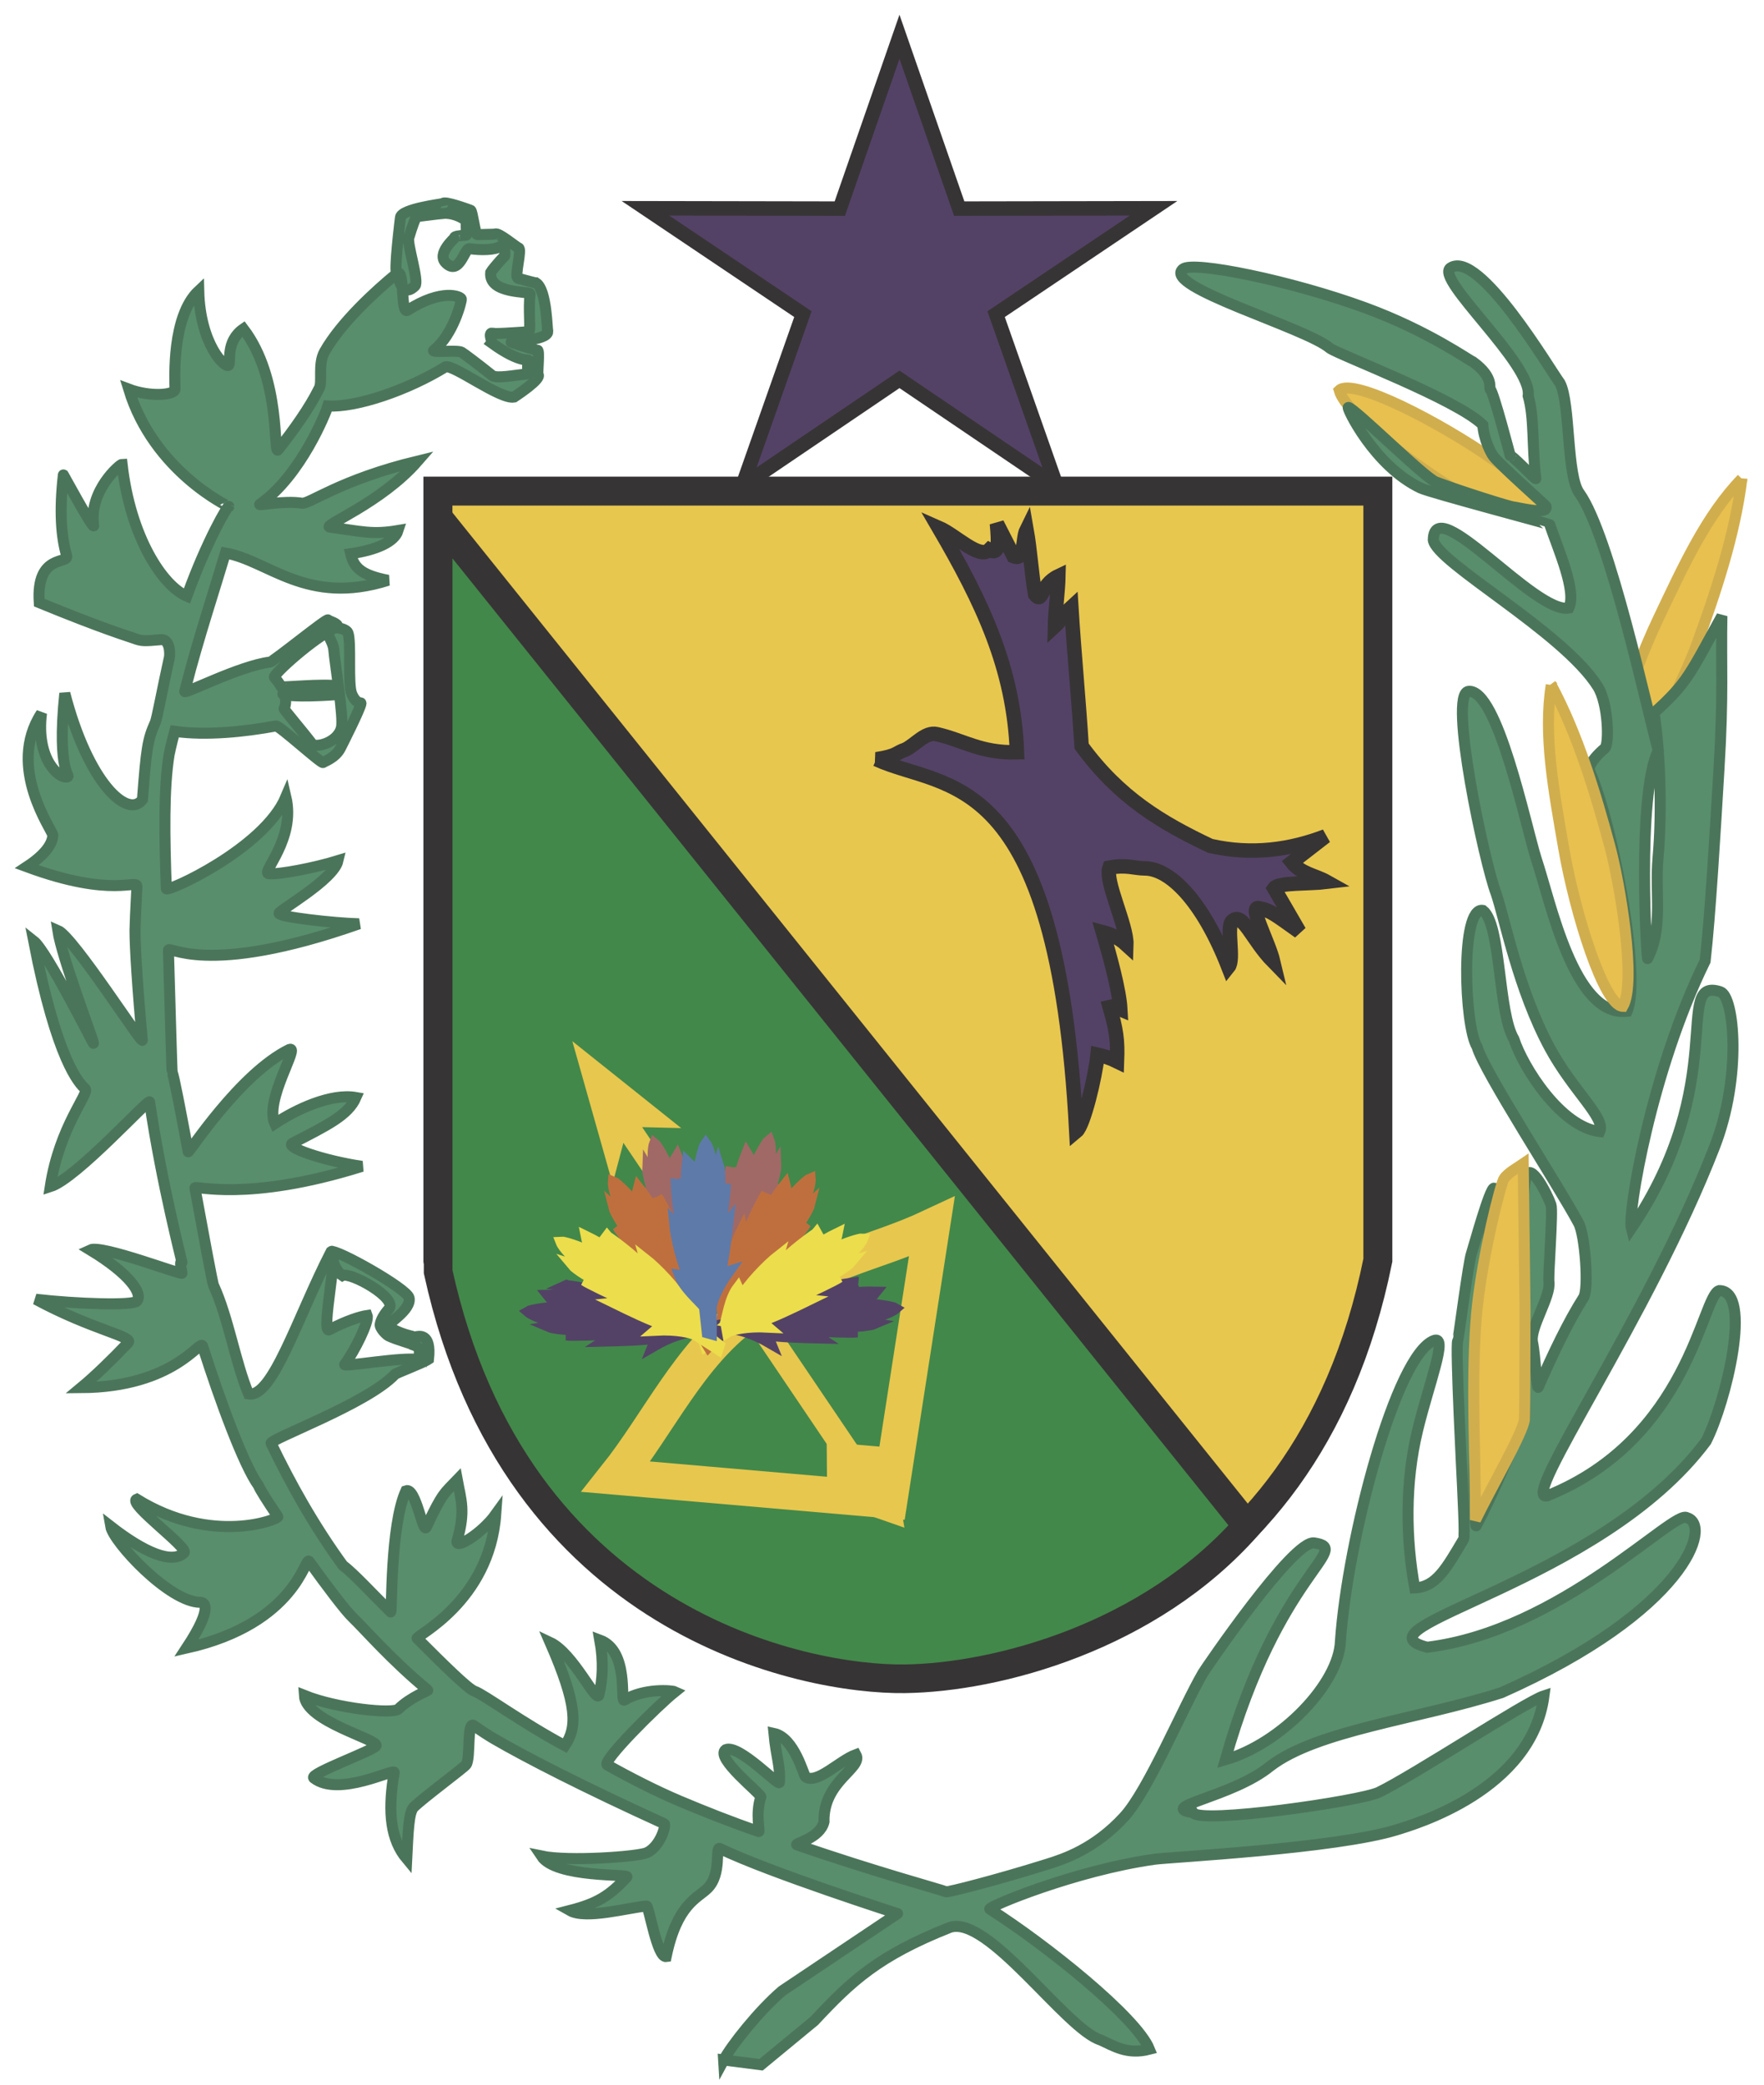 <?xml version="1.0" encoding="UTF-8" standalone="no"?>
<!-- Creator: CorelDRAW -->

<svg
   xmlns:dc="http://purl.org/dc/elements/1.1/"
   xmlns:cc="http://creativecommons.org/ns#"
   xmlns:rdf="http://www.w3.org/1999/02/22-rdf-syntax-ns#"
   xmlns:svg="http://www.w3.org/2000/svg"
   xmlns="http://www.w3.org/2000/svg"
   xmlns:sodipodi="http://sodipodi.sourceforge.net/DTD/sodipodi-0.dtd"
   xmlns:inkscape="http://www.inkscape.org/namespaces/inkscape"
   xml:space="preserve"
   width="143.922"
   height="170.142"
   style="clip-rule:evenodd;fill-rule:evenodd;image-rendering:optimizeQuality;shape-rendering:geometricPrecision;text-rendering:geometricPrecision"
   viewBox="0 0 143.922 170.144"
   version="1.1"
   id="svg49"
   sodipodi:docname="Brasao_apuiarés.svg"
   inkscape:version="0.92.4 (f8dce91, 2019-08-02)"><sodipodi:namedview
   pagecolor="#ffffff"
   bordercolor="#666666"
   borderopacity="1"
   objecttolerance="10"
   gridtolerance="10"
   guidetolerance="10"
   inkscape:pageopacity="0"
   inkscape:pageshadow="2"
   inkscape:window-width="1853"
   inkscape:window-height="1025"
   id="namedview51"
   showgrid="false"
   inkscape:zoom="3.9732667"
   inkscape:cx="29.357792"
   inkscape:cy="80.640918"
   inkscape:window-x="67"
   inkscape:window-y="27"
   inkscape:window-maximized="1"
   inkscape:current-layer="svg49"
   fit-margin-left="1.2"
   fit-margin-top="1.2"
   fit-margin-bottom="1.2"
   fit-margin-right="1.2" />
 <defs
   id="defs4">
  <style
   type="text/css"
   id="style2">
   <![CDATA[
    .str10 {stroke:#4B755A;stroke-width:0.9}
    .str6 {stroke:#534266;stroke-width:0.9}
    .str8 {stroke:#5E7AA9;stroke-width:0.9}
    .str4 {stroke:#A06966;stroke-width:0.9}
    .str5 {stroke:#BF6F3E;stroke-width:0.9}
    .str9 {stroke:#D1AE4D;stroke-width:0.9}
    .str7 {stroke:#ECDD4C;stroke-width:0.9}
    .str1 {stroke:#373435;stroke-width:1.181}
    .str3 {stroke:#E7C74E;stroke-width:1.181}
    .str0 {stroke:#373435;stroke-width:2.362}
    .str2 {stroke:#E7C74E;stroke-width:2.953}
    .fil4 {fill:none}
    .fil1 {fill:#42884A}
    .fil2 {fill:#534266}
    .fil11 {fill:#588E6C}
    .fil9 {fill:#5E7AA9}
    .fil6 {fill:#A06966}
    .fil7 {fill:#BF6F3E}
    .fil0 {fill:#E7C74E}
    .fil10 {fill:#E8C04F}
    .fil8 {fill:#ECDD4C}
    .fil3 {fill:#282829}
    .fil5 {fill:#E7C74E;fill-rule:nonzero}
   ]]>
  </style>
 
  
  
 
   
   
  
    
    
   
     
     
    
      
      
     
       
       
      
        
        
       </defs>
 <g
   id="g16"
   transform="translate(-7.069,1.232)">
       
       <rect
   style="fill:#282829"
   height="0.241"
   width="0.241"
   y="59.182"
   x="82.804"
   class="fil3"
   id="_174851208" />
      </g><g
   id="g4799"
   transform="translate(-7.069,1.736)"><g
     id="g4761"><g
       id="g4738"><g
         id="g4715"><path
           style="fill:#e7c74e;stroke:#373435;stroke-width:2.362"
           inkscape:connector-curvature="0"
           d="m 42.799,38.334 h 76.687 v 62.754 c -5.995,29.715 -30.604,33.463 -38.249,33.559 -8.147,0.103 -32.065,-4.48 -38.438,-33.559 z"
           class="fil0 str0"
           id="_174851664" /><polygon
           id="_174851472"
           class="fil2 str1"
           points="101.187,15.258 88.341,23.895 93.269,37.9 80.456,29.216 67.646,37.9 72.577,23.895 59.73,15.258 75.587,15.286 80.456,1.264 85.33,15.286 "
           style="fill:#534266;stroke:#373435;stroke-width:1.181" /></g><path
         id="_174851688"
         class="fil1 str0"
         d="m 42.816,40.5 66.018,82.264 c -7.994,9.049 -20.39,12.38 -27.96,12.474 -8.067,0.102 -31.748,-4.434 -38.058,-33.214 z"
         inkscape:connector-curvature="0"
         style="fill:#42884a;stroke:#373435;stroke-width:2.338" /></g><path
       style="clip-rule:evenodd;fill:#534266;fill-rule:evenodd;stroke:#373435;stroke-width:1.181;image-rendering:optimizeQuality;shape-rendering:geometricPrecision;text-rendering:geometricPrecision"
       inkscape:connector-curvature="0"
       d="m 78.569,60.212 c 1.728,-0.262 1.586,-0.526 2.379,-0.788 0.849,-0.42 1.623,-1.468 2.548,-1.26 2.182,0.494 3.583,1.558 6.546,1.48 -0.256,-6.885 -2.851,-12.262 -6.38,-18.314 1.372,0.599 3.317,2.601 4.119,1.796 0.781,0.432 0.782,-0.436 0.627,-2.134 0.451,0.883 0.902,1.765 1.354,2.647 0.978,0.428 0.709,-1.433 1.064,-2.148 0.299,1.695 0.402,3.585 0.7,5.28 0.619,0.795 0.393,-0.788 1.895,-1.498 -0.025,1.187 -0.257,2.894 -0.282,4.082 0.376,-0.344 0.96,-1.206 1.337,-1.548 0.21,3.467 0.628,7.867 0.839,11.334 3.086,4.22 6.535,6.259 10.504,8.141 3.415,0.775 6.554,0.306 9.398,-0.784 -0.912,0.707 -1.825,1.414 -2.737,2.121 0.738,0.947 1.892,1.064 2.839,1.597 -1.43,0.175 -3.952,0.04 -4.291,0.528 l 2.047,3.532 c -1.88,-1.336 -2.36,-1.743 -3.22,-1.891 -1.013,-0.382 0.71,2.705 1.096,4.337 -1.742,-1.776 -2.493,-4.116 -3.347,-3.296 -0.5,0.48 0.191,3.118 -0.312,3.737 -2.133,-5.463 -4.804,-8.036 -6.807,-8.045 -0.867,-0.004 -1.513,-0.325 -2.894,-0.064 -0.402,1.11 1.429,4.707 1.375,6.279 -0.676,-0.62 -1.336,-0.849 -1.911,-1.004 0.55,1.9 1.336,4.714 1.42,6.291 -0.337,-0.138 -0.496,-0.291 -0.87,-0.2 0.534,1.845 0.667,2.68 0.599,4.437 -0.574,-0.283 -1.016,-0.41 -1.585,-0.54 -0.188,1.843 -1.139,5.769 -1.735,6.26 -1.577,-30.024 -10.678,-27.771 -16.312,-30.364 z"
       class="fil2 str1"
       id="_174851328" /><g
       id="g4691"
       transform="translate(-0.712,0.712)"><g
         id="g23">
      <path
   style="fill:none;stroke:#e7c74e;stroke-width:2.953"
   inkscape:connector-curvature="0"
   d="m 83.807,97.65 -3.463,22.315 -22.303,-1.929 c 3.506,-4.409 5.974,-9.898 10.517,-13.23 6.226,-4.567 10.166,-4.772 15.249,-7.156 z"
   class="fil4 str2"
   id="_174850944" />
      <polygon
   style="fill:#e7c74e;fill-rule:nonzero;stroke:#e7c74e;stroke-width:1.181"
   points="77.26,115.833 59.041,88.898 61.62,88.962 55.544,84.112 57.743,91.893 58.404,89.39 76.698,116.484 "
   class="fil5 str3"
   id="_174850776" />
      <polygon
   style="fill:#e7c74e;stroke:#e7c74e;stroke-width:1.181"
   points="75.825,115.858 79.981,116.215 80.825,121.312 75.857,119.577 "
   class="fil0 str3"
   id="_174850608" />
     </g><g
         id="g36">
     <path
   id="_174850344"
   class="fil6 str4"
   d="m 67.443,92.802 c 0.058,1.061 -0.131,2.03 0.619,2.315 -0.052,-1.383 0.104,-2.08 0.645,-3.442 0.366,0.595 0.189,0.856 0.693,0.979 0.312,-0.832 0.959,-1.907 1.123,-2.035 0.184,0.481 0.122,1.619 0.013,2.375 0.148,-0.037 0.36,-0.048 0.553,-0.38 0.02,0.389 -0.371,1.969 -0.764,2.613 0.322,-0.242 0.607,-0.523 0.894,-0.992 -0.035,0.215 -0.922,2.517 -1.403,3.384 0.314,-0.044 0.529,-0.155 0.802,-0.357 -0.429,1.075 -1.302,3.27 -1.802,4.006 0.389,-0.181 0.478,-0.098 0.797,-0.109 -1.298,1.062 -2.007,2.083 -2.138,2.493 l -0.546,2.049 -0.289,-0.171 0.33,-2.091 c -0.353,-0.778 -1.179,-1.913 -1.283,-3.03 0.282,0.118 0.552,0.315 0.759,0.557 -0.344,-1.168 -0.249,-3.604 -0.061,-4.696 0.133,0.274 0.312,0.6 0.555,0.705 -0.159,-0.834 0.259,-3.191 0.503,-4.175 z"
   inkscape:connector-curvature="0"
   style="fill:#a06966;stroke:#a06966;stroke-width:0.9" />
     <path
   id="_174850176"
   class="fil7 str5"
   d="m 70.303,94.948 c -0.247,1.032 -0.706,1.909 -0.067,2.395 0.345,-1.341 0.693,-1.964 1.6,-3.115 0.182,0.676 -0.064,0.874 0.385,1.137 0.536,-0.709 1.463,-1.554 1.658,-1.63 0.039,0.514 -0.346,1.587 -0.666,2.28 0.151,0.008 0.359,0.057 0.638,-0.207 -0.091,0.378 -0.918,1.781 -1.479,2.287 0.378,-0.141 0.731,-0.328 1.14,-0.696 -0.094,0.195 -1.603,2.148 -2.31,2.842 0.313,0.047 0.55,0.004 0.869,-0.112 -0.717,0.907 -2.182,2.761 -2.871,3.324 0.424,-0.063 0.487,0.044 0.795,0.123 -1.547,0.647 -2.518,1.423 -2.76,1.779 l -1.109,1.808 -0.228,-0.247 0.913,-1.909 c -0.117,-0.847 -0.583,-2.171 -0.365,-3.271 0.237,0.194 0.439,0.461 0.569,0.751 0.005,-1.217 0.79,-3.524 1.283,-4.518 0.05,0.301 0.128,0.665 0.331,0.835 0.085,-0.844 1.16,-2.985 1.675,-3.858 z"
   inkscape:connector-curvature="0"
   style="fill:#bf6f3e;stroke:#bf6f3e;stroke-width:0.9" />
     <path
   id="_174850008"
   class="fil2 str6"
   d="m 77.714,102.188 c -0.973,0.424 -1.949,0.586 -1.954,1.389 1.278,-0.533 1.985,-0.63 3.451,-0.598 -0.431,0.552 -0.737,0.476 -0.677,0.991 0.888,0.002 2.122,0.234 2.3,0.344 -0.386,0.34 -1.475,0.679 -2.22,0.841 0.084,0.125 0.17,0.32 0.548,0.384 -0.357,0.156 -1.975,0.34 -2.715,0.196 0.34,0.217 0.703,0.386 1.241,0.493 -0.213,0.041 -2.68,0.013 -3.66,-0.135 0.151,0.279 0.33,0.443 0.614,0.627 -1.156,-0.027 -3.519,-0.078 -4.384,-0.292 0.306,0.301 0.26,0.416 0.382,0.71 -1.449,-0.846 -2.653,-1.154 -3.083,-1.133 l -2.111,0.203 0.059,-0.331 2.074,-0.422 c 0.607,-0.602 1.382,-1.772 2.392,-2.259 -0.013,0.306 -0.104,0.627 -0.257,0.907 0.974,-0.729 3.291,-1.492 4.38,-1.696 -0.21,0.221 -0.454,0.502 -0.468,0.767 0.726,-0.441 3.082,-0.872 4.089,-0.986 z"
   inkscape:connector-curvature="0"
   style="fill:#534266;stroke:#534266;stroke-width:0.9" />
     <path
   id="_174849840"
   class="fil8 str7"
   d="m 74.4,98.18 c -0.67,0.823 -1.462,1.415 -1.097,2.13 0.891,-1.059 1.475,-1.47 2.791,-2.114 -0.129,0.686 -0.436,0.761 -0.145,1.191 0.79,-0.406 1.993,-0.767 2.2,-0.751 -0.188,0.48 -0.999,1.282 -1.587,1.767 0.133,0.073 0.3,0.207 0.665,0.09 -0.246,0.301 -1.598,1.209 -2.323,1.421 0.403,0.037 0.802,0.021 1.33,-0.133 -0.17,0.136 -2.375,1.244 -3.314,1.563 0.262,0.178 0.496,0.241 0.834,0.275 -1.039,0.507 -3.162,1.546 -4.028,1.754 0.409,0.128 0.42,0.249 0.664,0.455 -1.675,-0.086 -2.885,0.194 -3.259,0.41 l -1.781,1.15 -0.099,-0.321 1.649,-1.326 c 0.262,-0.814 0.413,-2.209 1.087,-3.105 0.129,0.276 0.196,0.605 0.188,0.922 0.53,-1.095 2.238,-2.836 3.111,-3.519 -0.085,0.294 -0.172,0.656 -0.063,0.896 0.442,-0.725 2.337,-2.19 3.178,-2.753 z"
   inkscape:connector-curvature="0"
   style="fill:#ecdd4c;stroke:#ecdd4c;stroke-width:0.9" />
     <path
   id="_174849672"
   class="fil6 str4"
   d="m 64.266,93.056 c -0.058,1.059 0.132,2.03 -0.619,2.315 0.053,-1.383 -0.104,-2.081 -0.645,-3.443 -0.366,0.596 -0.189,0.856 -0.693,0.98 -0.312,-0.832 -0.959,-1.907 -1.123,-2.035 -0.184,0.481 -0.122,1.619 -0.013,2.374 -0.148,-0.035 -0.36,-0.048 -0.553,-0.38 -0.02,0.389 0.371,1.97 0.764,2.614 -0.322,-0.243 -0.606,-0.523 -0.894,-0.992 0.035,0.214 0.922,2.517 1.403,3.384 -0.314,-0.044 -0.529,-0.155 -0.802,-0.357 0.429,1.075 1.302,3.27 1.802,4.006 -0.389,-0.181 -0.478,-0.098 -0.797,-0.11 1.298,1.063 2.007,2.083 2.138,2.495 l 0.546,2.048 0.289,-0.17 -0.33,-2.091 c 0.353,-0.778 1.179,-1.913 1.283,-3.03 -0.281,0.118 -0.552,0.315 -0.759,0.556 0.344,-1.167 0.249,-3.604 0.061,-4.696 -0.133,0.275 -0.312,0.601 -0.555,0.706 0.159,-0.834 -0.259,-3.193 -0.503,-4.175 z"
   inkscape:connector-curvature="0"
   style="fill:#a06966;stroke:#a06966;stroke-width:0.9" />
     <path
   id="_174849504"
   class="fil7 str5"
   d="m 61.405,95.203 c 0.247,1.032 0.706,1.907 0.067,2.395 -0.344,-1.341 -0.693,-1.964 -1.6,-3.115 -0.182,0.676 0.064,0.874 -0.385,1.136 -0.536,-0.707 -1.463,-1.553 -1.658,-1.629 -0.039,0.514 0.346,1.586 0.666,2.28 -0.151,0.008 -0.359,0.057 -0.638,-0.207 0.091,0.378 0.918,1.781 1.479,2.287 -0.378,-0.142 -0.731,-0.328 -1.14,-0.696 0.094,0.195 1.603,2.147 2.31,2.842 -0.313,0.047 -0.55,0.004 -0.869,-0.113 0.717,0.908 2.182,2.763 2.872,3.325 -0.424,-0.063 -0.488,0.043 -0.796,0.123 1.547,0.647 2.518,1.423 2.76,1.779 l 1.109,1.808 0.228,-0.247 -0.913,-1.909 c 0.117,-0.848 0.583,-2.171 0.365,-3.271 -0.237,0.194 -0.439,0.461 -0.569,0.751 -0.005,-1.217 -0.79,-3.524 -1.283,-4.518 -0.05,0.301 -0.128,0.665 -0.331,0.835 -0.085,-0.846 -1.16,-2.986 -1.675,-3.858 z"
   inkscape:connector-curvature="0"
   style="fill:#bf6f3e;stroke:#bf6f3e;stroke-width:0.9" />
     <path
   id="_174849336"
   class="fil2 str6"
   d="m 53.996,102.442 c 0.972,0.424 1.948,0.586 1.952,1.388 -1.278,-0.531 -1.985,-0.628 -3.451,-0.596 0.431,0.55 0.737,0.475 0.677,0.991 -0.888,0.002 -2.122,0.234 -2.3,0.344 0.387,0.339 1.475,0.679 2.22,0.841 -0.084,0.125 -0.17,0.32 -0.548,0.384 0.357,0.156 1.975,0.34 2.715,0.196 -0.34,0.217 -0.702,0.386 -1.241,0.493 0.213,0.041 2.68,0.013 3.66,-0.135 -0.151,0.279 -0.33,0.442 -0.614,0.627 1.156,-0.027 3.519,-0.079 4.384,-0.292 -0.306,0.301 -0.26,0.415 -0.382,0.71 1.449,-0.847 2.653,-1.154 3.083,-1.134 l 2.111,0.204 -0.059,-0.331 -2.074,-0.422 c -0.606,-0.602 -1.382,-1.772 -2.392,-2.259 0.013,0.306 0.104,0.627 0.257,0.906 -0.974,-0.729 -3.291,-1.491 -4.38,-1.696 0.21,0.221 0.454,0.503 0.468,0.768 -0.726,-0.442 -3.082,-0.872 -4.088,-0.986 z"
   inkscape:connector-curvature="0"
   style="fill:#534266;stroke:#534266;stroke-width:0.9" />
     <path
   id="_174849168"
   class="fil8 str7"
   d="m 57.309,98.434 c 0.67,0.823 1.462,1.415 1.097,2.13 -0.891,-1.059 -1.475,-1.47 -2.791,-2.115 0.129,0.687 0.436,0.761 0.145,1.192 -0.79,-0.406 -1.993,-0.768 -2.2,-0.751 0.188,0.48 0.999,1.28 1.587,1.767 -0.133,0.072 -0.3,0.207 -0.665,0.09 0.246,0.301 1.598,1.208 2.323,1.421 -0.403,0.037 -0.802,0.02 -1.33,-0.133 0.17,0.135 2.375,1.243 3.314,1.563 -0.262,0.178 -0.496,0.241 -0.834,0.274 1.039,0.508 3.162,1.547 4.028,1.755 -0.409,0.126 -0.42,0.249 -0.664,0.455 1.676,-0.086 2.887,0.194 3.259,0.41 l 1.781,1.149 0.099,-0.32 -1.649,-1.326 c -0.262,-0.814 -0.413,-2.21 -1.087,-3.106 -0.129,0.278 -0.196,0.605 -0.188,0.924 -0.53,-1.095 -2.237,-2.836 -3.111,-3.519 0.085,0.293 0.172,0.656 0.064,0.896 -0.443,-0.725 -2.337,-2.19 -3.18,-2.753 z"
   inkscape:connector-curvature="0"
   style="fill:#ecdd4c;stroke:#ecdd4c;stroke-width:0.9" />
     <path
   id="_174849000"
   class="fil9 str8"
   d="m 62.946,93.798 c 0.332,1.007 0.402,1.994 1.201,2.073 -0.412,-1.322 -0.443,-2.035 -0.275,-3.491 0.509,0.48 0.405,0.777 0.925,0.765 0.084,-0.885 0.429,-2.092 0.554,-2.257 0.304,0.416 0.54,1.531 0.632,2.289 0.132,-0.073 0.335,-0.141 0.433,-0.511 0.122,0.37 0.156,1.998 -0.057,2.722 0.248,-0.319 0.45,-0.664 0.605,-1.191 0.022,0.215 -0.235,2.669 -0.472,3.632 0.292,-0.124 0.471,-0.287 0.682,-0.553 -0.133,1.149 -0.404,3.496 -0.697,4.337 0.328,-0.275 0.437,-0.219 0.742,-0.313 -0.977,1.364 -1.395,2.535 -1.414,2.965 l 0.007,2.12 -0.324,-0.09 -0.227,-2.104 c -0.544,-0.66 -1.637,-1.541 -2.029,-2.591 0.304,0.041 0.615,0.162 0.879,0.34 -0.635,-1.037 -1.18,-3.413 -1.283,-4.518 0.201,0.23 0.458,0.498 0.72,0.537 -0.372,-0.764 -0.582,-3.15 -0.602,-4.162 z"
   inkscape:connector-curvature="0"
   style="fill:#5e7aa9;stroke:#5e7aa9;stroke-width:0.9" />
    </g></g></g><g
     id="g45">
    <path
   style="fill:#e8c04f;stroke:#d1ae4d;stroke-width:0.9"
   inkscape:connector-curvature="0"
   d="m 149.184,37.324 c -0.556,4.587 -2.16,9.344 -3.656,13.458 -1.05,2.889 -4.598,10.358 -6.674,11.339 -1.239,-0.915 1.168,-8.434 3.493,-13.337 2.079,-4.383 3.958,-8.495 6.837,-11.459 z"
   class="fil10 str9"
   id="_174937160" />
    <path
   style="fill:#e8c04f;stroke:#d1ae4d;stroke-width:0.9"
   inkscape:connector-curvature="0"
   d="m 134.711,40.673 c -4.432,-1.31 -4.493,0.06 -8.302,-2.096 -2.674,-1.514 -9.452,-6.252 -10.075,-8.461 1.108,-1.07 8.125,2.55 12.573,5.655 3.978,2.777 3.358,1.571 5.804,4.903 z"
   class="fil10 str9"
   id="_174932024" />
    <path
   style="fill:#588e6c;stroke:#4b755a;stroke-width:0.9"
   inkscape:connector-curvature="0"
   d="m 66.109,166.347 c 0.637,-1.191 2.852,-3.998 4.771,-5.642 3.139,-2.102 6.279,-4.204 9.418,-6.306 0.091,0.025 -10.389,-3.328 -14.501,-5.314 -0.41,-0.178 0.195,2.07 -1.006,3.255 -0.827,0.814 -2.485,1.294 -3.371,5.564 -0.735,0.106 -1.414,-4.142 -1.598,-4.126 -1.492,0.128 -4.958,1.111 -6.261,0.366 2.224,-0.569 3.25,-1.2 4.652,-2.733 0.252,-0.274 -5.776,0.103 -6.974,-1.711 2.224,0.468 7.925,0.054 8.616,-0.276 1.115,-0.531 1.582,-2.282 1.403,-2.362 -6.537,-2.974 -11.293,-5.424 -13.872,-6.923 -0.47,-0.274 -1.036,-0.645 -1.659,-1.082 -0.589,-0.413 -0.246,2.669 -0.628,3.185 -0.198,0.268 -3.489,2.696 -4.285,3.482 -0.412,0.448 -0.451,2.078 -0.56,4.207 -1.332,-1.589 -1.508,-3.801 -1.109,-6.539 0.025,-0.169 0.054,-0.34 0.087,-0.51 0.079,-0.396 -4.524,2.05 -6.562,0.45 -0.432,-0.34 4.937,-2.257 5.08,-2.632 0.204,-0.531 -5.73,-1.962 -5.852,-4.103 2.682,1.08 7.241,1.535 7.677,1.108 1.019,-0.999 2.458,-1.491 2.4,-1.539 -3.024,-2.505 -5.062,-4.898 -6.167,-5.962 -0.574,-0.554 -2.032,-2.477 -3.522,-4.55 -0.332,-0.461 -1.003,5.062 -10.003,7.081 2.271,-3.452 1.404,-3.738 1.14,-3.737 -2.523,0.017 -7.115,-4.944 -7.324,-6.189 2.725,2.121 5.003,3.095 5.989,2.148 0.417,-0.402 -4.659,-4.042 -3.863,-4.37 6.171,3.827 11.642,1.611 11.512,1.419 -0.856,-1.267 -1.481,-2.252 -1.579,-2.531 -1.208,-1.661 -3.143,-6.93 -4.559,-11.38 -0.198,-0.621 -2.256,3.344 -9.911,3.39 1.087,-0.9 2.492,-2.257 3.833,-3.664 0.493,-0.516 -2.89,-1.038 -7.537,-3.548 3.307,0.384 7.932,0.531 8.25,0.152 0.508,-0.604 -0.559,-2.209 -3.809,-4.18 0.939,-0.448 7.534,2.102 7.492,1.898 -0.141,-0.687 -0.158,-1.031 -0.006,-0.879 0.04,0.04 -1.644,-6.354 -2.636,-13.093 -0.048,-0.332 -5.948,6.234 -8.107,6.915 0.759,-4.943 3.24,-7.631 2.846,-7.987 -0.485,-0.439 -2.31,-2.311 -4.201,-12.065 1.089,0.852 4.903,8.499 4.887,8.365 -0.048,-0.409 -2.568,-6.944 -2.92,-9.227 1.257,0.526 6.944,9.431 6.9,8.959 -0.378,-4.067 -0.602,-7.61 -0.598,-8.958 0.002,-0.378 0.06,-1.743 0.156,-3.55 0.037,-0.704 -1.896,0.978 -8.98,-1.639 1.877,-1.235 2.094,-2.145 2.12,-2.565 0.021,-0.353 -3.835,-5.531 -0.924,-9.967 -0.471,3.782 1.456,5.354 2.081,5.204 0.426,-0.103 -0.872,-0.118 -0.18,-6.823 1.885,7.278 5.13,10.283 6.334,8.674 0.32,-4.215 0.426,-4.91 1.042,-6.276 0.152,-0.338 0.548,-2.576 1.154,-5.306 0.065,-0.298 0.066,-1.541 -0.698,-1.47 -1.382,0.128 -1.569,0.118 -2.169,-0.103 -0.394,-0.145 -2.524,-0.774 -7.749,-2.921 -0.273,-4.058 2.454,-3.093 2.238,-3.83 -0.444,-1.508 -0.608,-3.625 -0.27,-6.585 -0.343,-0.667 2.563,4.732 2.473,4.109 -0.409,-2.81 2.139,-4.98 2.319,-4.981 0.674,5.95 3.313,9.931 5.288,10.766 0.018,-0.047 0.037,-0.099 0.053,-0.146 1.564,-4.337 3.346,-7.413 3.372,-7.166 0,0.004 -6.126,-2.858 -8.177,-9.585 1.759,0.667 3.789,0.485 3.781,0.002 -0.015,-0.846 -0.28,-5.956 1.936,-8.028 0.109,4.407 2.184,6.376 2.445,6.073 0.195,-0.227 -0.28,-1.941 1.2,-2.963 3.125,4.1 2.412,10.401 2.831,9.869 1.285,-1.626 2.572,-3.436 3.333,-4.983 0.327,-0.5 -0.124,-1.997 0.461,-3.031 1.341,-2.368 4.149,-4.948 5.901,-6.376 0.658,-0.536 0.27,3.39 0.866,3.007 2.806,-1.801 4.348,-1.135 4.389,-0.918 0.027,0.146 -0.645,2.904 -2.248,4.18 -0.273,0.217 1.912,-0.043 2.272,0.158 0.116,0.064 1.363,0.989 2.484,1.895 0.347,0.28 1.882,-0.028 2.884,-0.129 0.097,-0.009 -0.079,-0.572 0.094,-1.075 0.067,-0.193 -0.553,0.325 -2.991,-1.433 0.046,-0.05 -0.337,-0.867 0.033,-0.819 0.131,0.093 1.707,-0.032 2.967,-0.11 0.2,-0.012 -0.053,-1.912 0.117,-3.089 0.033,-0.234 -3.422,0.052 -3.217,-1.766 0.017,-0.035 0.555,-0.749 1.129,-1.313 0.082,-0.078 0.03,-1.078 -0.314,-0.816 -0.43,0.326 -1.639,0.339 -2.548,0.202 -0.406,-0.06 -0.813,2.261 -1.93,1.161 -0.775,-0.763 0.741,-2.017 0.72,-2.053 -0.058,-0.109 0.377,-0.172 0.948,-0.209 0.084,-0.005 -0.053,-0.526 0.012,-1.103 0.011,-0.096 -0.638,-0.583 -1.52,-0.669 -0.096,-0.066 -1.417,0.123 -2.489,0.253 -0.144,0.017 -0.412,0.813 -0.693,1.742 -0.152,0.503 0.862,3.563 0.508,3.915 -1.166,1.157 -1.388,-1.019 -1.475,-1.013 -0.285,0.022 0.285,-4.524 0.288,-4.563 0.07,-0.707 3.455,-1.11 3.463,-1.135 0.089,-0.266 2.232,0.536 2.268,0.548 0.138,0.048 0.376,1.989 0.523,1.984 0.754,-0.022 1.461,-0.026 1.489,-0.046 0.235,-0.168 1.726,1.085 1.884,1.126 0.33,0.083 -0.373,2.389 -0.03,2.483 0.744,0.202 1.403,0.385 1.461,0.371 0.905,0.58 0.892,3.931 0.965,3.965 -0.019,0.785 -3.24,0.787 -2.98,0.882 1.05,0.39 2.126,0.653 2.144,0.653 0.181,0 -0.024,1.919 0.032,1.972 0.366,0.343 -1.865,1.788 -1.951,1.847 -1.136,0.207 -4.878,-2.641 -5.588,-2.471 -3.059,1.892 -7.298,3.346 -9.6,3.195 -0.149,0.511 -2.187,5.667 -5.556,8.028 -0.185,0.13 1.975,-0.321 3.444,-0.091 0.596,0.094 3.096,-1.906 9.441,-3.439 -2.98,3.428 -7.878,5.297 -7.167,5.393 2.61,0.348 3.449,0.633 5.564,0.274 -0.288,0.917 -1.743,1.587 -3.873,1.893 0.27,1.154 0.905,1.754 3.057,2.169 -6.646,2.111 -9.776,-1.631 -13.271,-2.226 -0.704,2.386 -2.285,7.212 -3.211,10.865 -0.038,0.145 -0.074,0.292 -0.11,0.433 -0.067,0.267 4.46,-2.085 6.956,-2.399 0.283,-0.035 4.765,-3.692 4.728,-3.435 -0.007,0.056 0.957,0.319 0.751,0.546 -2.003,0.945 -5.277,3.948 -5.118,4.132 0.233,0.266 0.417,0.524 0.556,0.77 0.044,0.077 3.413,-0.257 4.553,-0.074 0.201,0.313 0.24,0.387 0.057,0.703 -0.306,0.05 -4.094,0.287 -4.43,-0.066 -0.152,0.019 0.103,0.084 0.132,0.215 0.087,0.391 0.051,0.733 -0.077,1.006 -0.033,0.071 1.332,1.638 2.288,2.885 0.25,0.328 2.056,-0.059 2.387,-1.317 0.216,-0.824 -0.542,-5.294 -0.618,-6.363 -0.047,-0.661 -0.606,-1.196 -0.428,-1.513 0.288,-0.513 1.452,-0.229 1.579,0.123 0.289,0.795 -0.025,4.174 0.307,4.969 0.358,0.86 0.763,0.718 0.763,0.763 -0.005,0.372 -1.606,3.53 -1.702,3.712 -0.409,0.776 -1.359,1.081 -1.396,1.137 -0.098,0.148 -3.586,-3.032 -3.846,-2.983 -2.562,0.477 -5.727,0.8 -8.258,0.439 -0.295,1.1 -0.448,1.83 -0.463,1.922 -0.441,2.759 -0.377,6.683 -0.222,10.916 0.012,0.338 7.983,-3.26 9.757,-7.484 0.815,3.48 -2.069,6.195 -1.403,6.263 0.846,0.086 3.743,-0.475 5.654,-1.064 -0.359,1.567 -4.821,4.056 -4.813,4.3 0.009,0.293 4.447,0.798 6.53,0.852 -12.651,4.446 -15.571,1.659 -15.554,2.173 0.168,5.404 0.272,9.905 0.312,9.967 0.116,0.184 0.674,3.083 1.304,6.461 0.027,0.151 4.197,-6.367 8.263,-8.355 0.86,-0.302 -2.059,4.155 -1.199,6.057 1.767,-1.181 4.608,-2.49 6.619,-2.131 -0.63,1.443 -2.329,2.262 -5.179,3.732 -0.645,0.332 2.585,1.43 5.668,1.887 -9.478,2.968 -13.674,1.501 -13.625,1.765 0.731,3.972 1.426,7.737 1.519,7.943 1.217,2.654 1.763,6.232 2.855,8.86 1.972,0.354 4.026,-6.352 6.737,-11.609 0.707,-0.563 -0.888,6.762 -0.154,6.377 1.475,-0.772 2.562,-1.091 3.093,-1.169 0.183,0.471 -1.006,2.884 -1.832,3.996 -0.216,0.257 4.858,-0.673 6.091,-0.383 -0.106,-0.436 0.259,-0.952 -0.431,-1.191 -0.012,-0.071 -1.389,-0.429 -2.068,-0.755 -0.185,-0.09 -0.746,-0.643 -0.693,-0.953 0.065,-0.384 0.346,-0.835 0.694,-1.23 0.817,-0.888 -3.15,-3.073 -3.777,-2.74 -0.709,-0.474 -1.004,-1.898 -0.924,-1.952 0.372,-0.253 6.196,3.008 6.361,3.767 0.216,0.992 -1.805,2.089 -1.683,2.311 0.746,0.621 2.172,0.876 2.182,0.875 0.28,-0.043 1.335,-0.382 1.089,1.818 -0.491,0.333 -2.622,1.115 -2.745,1.245 -2.262,2.405 -10.261,5.285 -10.096,5.629 1.582,3.279 3.451,6.646 5.847,9.945 0.898,0.677 2.352,2.269 3.908,3.809 0.119,0.118 -0.054,-7.05 1.245,-9.889 0.816,-0.313 1.381,3.591 1.67,2.96 1.296,-2.816 1.527,-2.817 2.516,-3.853 0.298,1.622 0.691,2.526 -0.009,4.952 -0.242,0.837 2.037,-0.583 3.15,-2.137 -0.51,7.145 -6.593,9.939 -6.412,10.119 2.172,2.173 4.146,4.128 4.681,4.313 0.755,0.26 3.911,2.597 7.375,4.443 1.026,-1.534 1.016,-3.32 -1.209,-8.426 1.913,0.898 3.798,5.06 3.987,4.28 0.295,-1.214 0.387,-2.704 0.067,-4.475 2.42,0.891 1.648,5.118 1.997,4.906 1.637,-0.991 3.893,-0.795 4.134,-0.684 -1.442,1.152 -6.083,5.772 -5.51,5.979 1.557,0.88 3.86,2.079 5.906,2.942 2.045,0.862 4.24,1.732 6.442,2.485 0.123,0.041 -0.289,-1.472 0.172,-2.818 0.077,-0.227 -3.783,-3.201 -2.87,-3.863 1.091,-0.463 4.361,3.043 4.385,2.671 0.089,-1.337 -0.259,-2.008 -0.448,-3.997 1.691,0.364 2.42,3.445 2.585,3.552 0.945,0.609 2.745,-1.32 4.103,-1.822 0.611,1.107 -2.686,2.139 -2.604,5.483 -0.331,1.382 -2.504,1.776 -2.204,1.88 6.297,2.184 11.821,3.673 12.164,3.83 0.125,0.057 3.984,-0.911 8.248,-2.248 1.382,-0.432 3.882,-1.246 6.295,-3.884 1.969,-2.152 4.796,-8.943 6.423,-11.729 0.18,-0.306 7.347,-10.857 9.064,-10.604 3.232,0.475 -2.911,2.382 -7.245,17.693 4.566,-1.315 9.273,-6.223 9.391,-9.679 0.573,-8.317 4.546,-23.406 7.642,-24.534 1.162,-0.424 -0.413,3.488 -1.343,7.319 -1.052,4.338 -0.958,8.91 -0.239,12.872 1.743,-0.065 2.581,-1.591 3.987,-3.967 0.138,-0.234 -0.085,-4.074 -0.084,-4.276 10e-4,-0.071 -0.607,-11.6 -0.392,-11.922 0.053,-0.08 0.876,-6.462 1.123,-7.136 0.125,-0.341 1.514,-5.447 1.85,-5.314 0.132,0.052 -0.579,4.363 -0.566,4.886 0.02,0.875 -0.95,5.678 -0.934,6.091 0.115,2.874 -0.141,12.176 -0.137,12.337 0.026,1.062 0.065,4.442 0.175,4.234 1.293,-2.452 2.596,-5.564 3.927,-8.684 0.158,-0.372 -0.201,-5.785 -0.041,-6.156 0.048,-0.116 -0.074,-2.835 0.089,-2.907 0.024,-0.009 -0.526,-8.236 0.076,-10.696 0.341,-1.398 1.779,1.462 2.047,2.263 0.175,0.523 -0.244,5.72 -0.168,6.274 0.168,1.213 -1.584,3.765 -1.339,4.934 0.243,1.155 0.341,3.958 0.472,3.658 1.2,-2.734 2.43,-5.329 3.696,-7.316 0.437,-0.684 0.124,-5.067 -0.402,-6.052 -1.645,-3.087 -7.743,-12.422 -8.291,-14.405 -1.055,-1.69 -1.369,-11.471 0.478,-11.126 1.486,1.133 1.23,8.347 2.524,10.497 0.767,2.336 3.84,7.189 7.009,7.553 0.502,-1.124 -2.184,-3.315 -4.091,-6.854 -2.541,-4.711 -3.644,-10.439 -4.365,-12.581 -0.934,-2.409 -3.933,-16.338 -2.246,-16.488 2.355,-0.209 4.636,10.856 5.516,13.665 1.167,3.452 3.07,12.963 7.419,12.441 1.217,-2.87 -1.336,-16.115 -3.193,-19.882 0.276,-0.063 0.008,-0.4 1.377,-1.585 0.364,-0.314 0.295,-3.633 -0.581,-5.029 -2.821,-4.489 -13.169,-10.123 -13.42,-11.963 0.067,-4.036 8.296,6.064 11.058,5.558 0.664,-1.358 -0.859,-4.759 -1.55,-6.803 -0.011,-0.033 -9.787,-2.632 -10.532,-2.986 -3.804,-1.805 -6.076,-6.594 -5.91,-6.584 0.481,0.03 6.207,5.731 7.149,6.086 2.062,0.777 5.962,2 6.294,2.032 0.378,0.035 2.933,0.711 2.689,-0.044 -0.028,-0.089 -3.798,-3.405 -4.311,-4.11 -0.171,-0.235 -0.757,-1.307 -0.847,-2.536 -2.12,-2.091 -11.717,-5.706 -12.484,-6.263 -1.959,-1.681 -13.752,-5.027 -11.974,-6.456 0.837,-0.672 8.799,0.951 14.822,3.15 5.198,1.897 8.609,4.369 8.842,4.43 1.748,1.279 1.278,2.164 1.4,2.236 0.261,0.154 1.646,5.502 1.645,5.453 -0.005,-0.242 2.118,2.009 2.075,1.833 -0.314,-2.606 -0.106,-4.964 -0.622,-6.75 0.376,-2.59 -7.658,-9.555 -6.339,-10.439 2.316,-1.55 8.117,8.307 8.933,9.4 0.859,1.618 0.524,7.612 1.592,8.988 2.474,3.476 5.489,17.607 6.425,20.981 -1.781,3.588 -0.914,17.578 -0.862,16.968 1.277,-2.476 0.583,-5.28 0.845,-8.21 0.352,-3.957 0.146,-8.88 -0.324,-11.825 2.692,-2.44 2.872,-3.053 5.534,-7.9 -0.077,4.07 0.137,6.289 -0.24,12.517 -0.288,4.763 -0.696,11.839 -1.128,15.631 -4.421,9.007 -6.343,20.639 -6.024,21.826 8.111,-11.968 3.358,-20.606 7.27,-19.316 1.12,0.37 1.772,6.862 -0.47,12.645 -5.406,13.944 -15.927,28.917 -13.687,28.491 11.633,-4.664 12.647,-16.368 14.06,-16.756 2.764,-0.008 0.546,9.139 -1.072,12.298 -8.654,11.61 -29.188,15.171 -22.753,16.802 10.927,-1.323 20.206,-11.333 21.192,-10.567 2.096,0.565 -0.096,7.592 -15.134,14.275 -6.796,2.171 -15.058,3.058 -18.892,6.017 -3.077,2.506 -9.294,3.296 -6.26,3.777 0.527,0.937 13.649,-0.938 15.154,-1.671 2.884,-1.404 11.993,-7.39 13.467,-7.867 -1.006,7.707 -10.549,10.476 -12.01,10.93 -4.939,1.534 -18.523,2.229 -19.758,2.402 -6.493,0.909 -13.687,3.915 -13.445,4.069 4.564,2.908 11.971,8.823 13.022,11.434 -1.821,0.471 -2.91,-0.275 -3.978,-0.754 -2.826,-0.861 -9.208,-10.267 -12.318,-9.183 -5.826,2.313 -8.015,4.367 -11.048,7.621 l -4.343,3.582 -3.053,-0.39 z"
   class="fil11 str10"
   id="_174848784" />
    <path
   style="fill:#e8c04f;stroke:#d1ae4d;stroke-width:0.9"
   inkscape:connector-curvature="0"
   d="m 129.677,94.66 c 0.181,-0.585 1.049,-1.013 1.671,-1.442 l 0.145,11.799 c -0.011,3.076 -0.006,8.312 -0.047,9.063 -0.139,1.124 -2.667,5.47 -4,8.205 0.012,-5.363 -0.337,-10.743 0.035,-16.093 0.273,-3.914 1.525,-9.463 2.196,-11.532 z"
   class="fil10 str9"
   id="_327633632" />
    <path
   style="fill:#e8c04f;stroke:#d1ae4d;stroke-width:0.9"
   inkscape:connector-curvature="0"
   d="m 133.634,54.153 c 2.187,4.07 3.618,8.882 4.765,13.107 0.807,2.966 2.209,11.116 1.076,13.113 -1.539,-0.034 -3.904,-7.567 -4.827,-12.913 -0.827,-4.781 -1.659,-9.223 -1.013,-13.306 z"
   class="fil10 str9"
   id="_327087184" />
   </g></g>
</svg>